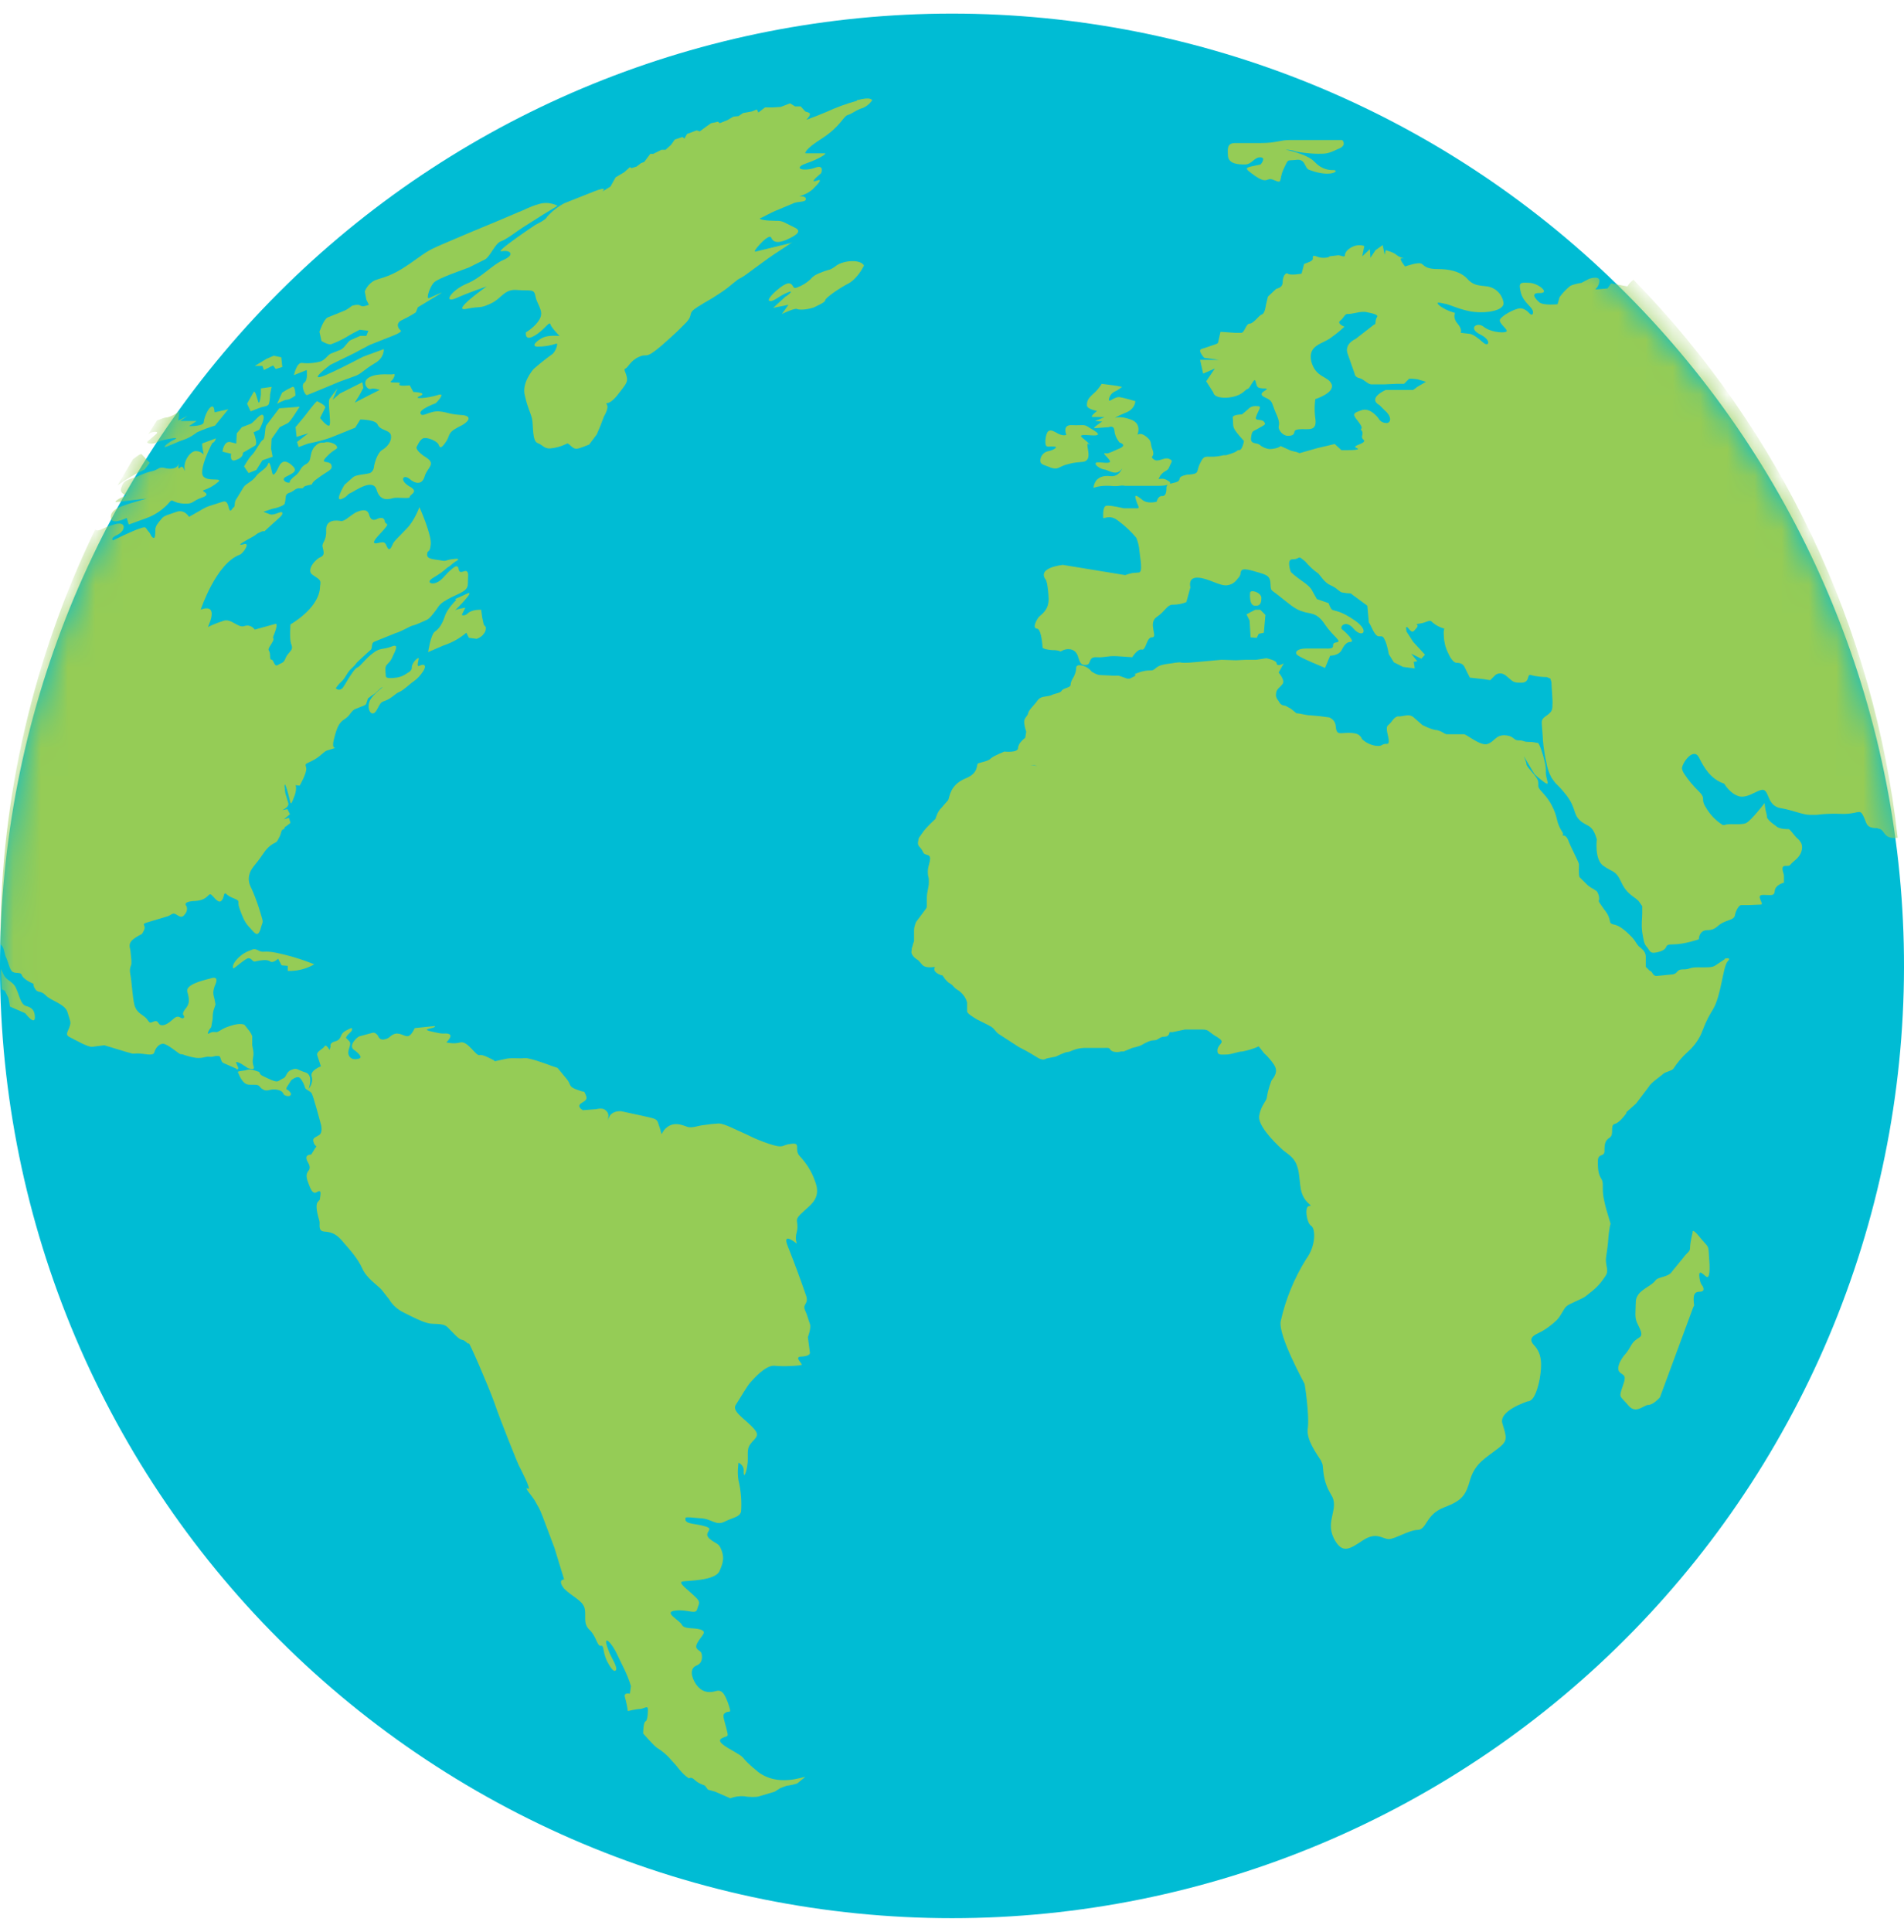 <?xml version="1.0" encoding="UTF-8"?> <svg xmlns="http://www.w3.org/2000/svg" width="70" height="71" viewBox="0 0 70 71" fill="none"><path fill-rule="evenodd" clip-rule="evenodd" d="M69.991 34.69C70.099 39.353 69.273 43.991 67.563 48.331C65.853 52.67 63.293 56.624 60.033 59.961C56.774 63.297 52.88 65.948 48.581 67.758C44.282 69.568 39.664 70.5 35 70.5C30.336 70.5 25.718 69.568 21.419 67.758C17.12 65.948 13.226 63.297 9.967 59.961C6.707 56.624 4.147 52.67 2.437 48.331C0.727 43.991 -0.099 39.353 0.009 34.69C0.221 25.55 4 16.856 10.539 10.466C17.078 4.077 25.858 0.5 35 0.5C44.142 0.5 52.922 4.077 59.461 10.466C66 16.856 69.779 25.55 69.991 34.69Z" fill="#00BCD4"></path><mask id="mask0_80_3174" style="mask-type:alpha" maskUnits="userSpaceOnUse" x="0" y="0" width="70" height="71"><path fill-rule="evenodd" clip-rule="evenodd" d="M69.991 34.69C70.099 39.353 69.273 43.991 67.563 48.331C65.853 52.67 63.293 56.624 60.033 59.961C56.774 63.297 52.88 65.948 48.581 67.758C44.282 69.568 39.664 70.5 35 70.5C30.336 70.5 25.718 69.568 21.419 67.758C17.12 65.948 13.226 63.297 9.967 59.961C6.707 56.624 4.147 52.67 2.437 48.331C0.727 43.991 -0.099 39.353 0.009 34.69C0.221 25.55 4 16.856 10.539 10.466C17.078 4.077 25.858 0.5 35 0.5C44.142 0.5 52.922 4.077 59.461 10.466C66 16.856 69.779 25.55 69.991 34.69Z" fill="#00BCD4"></path></mask><g mask="url(#mask0_80_3174)"><path fill-rule="evenodd" clip-rule="evenodd" d="M37.879 28.129H38.029L38.142 28.148L37.879 28.129ZM63.412 35.253L63.075 35.478C62.944 35.572 62.756 35.553 62.419 35.553C62.081 35.553 62.156 35.628 61.875 35.628C61.612 35.628 61.706 35.797 61.462 35.815L60.9 35.871C60.75 35.871 60.75 35.684 60.656 35.684L60.506 35.534V35.159C60.506 35.009 60.413 34.916 60.3 34.822C60.169 34.728 60.169 34.634 60 34.447C59.813 34.259 59.569 34.016 59.325 33.978C59.082 33.922 59.307 33.828 58.969 33.416C58.651 32.966 58.838 33.228 58.782 32.928C58.744 32.797 58.707 32.741 58.651 32.722C58.594 32.666 58.482 32.647 58.332 32.497L58.069 32.235C58.032 32.122 58.051 31.86 58.051 31.766C58.051 31.691 57.751 31.147 57.657 30.885C57.544 30.604 57.376 30.754 57.451 30.698C57.488 30.641 57.451 30.604 57.395 30.51C57.326 30.393 57.275 30.267 57.245 30.135C57.166 29.771 56.991 29.434 56.738 29.16C56.495 28.898 56.57 28.935 56.551 28.748C56.551 28.56 56.139 28.223 56.12 28.092C56.12 27.979 55.989 27.754 56.045 27.829L56.345 28.335C56.42 28.448 56.363 28.429 56.72 28.71C57.057 28.973 56.813 28.635 56.832 28.354C56.832 28.279 56.832 28.167 56.795 28.017C56.72 27.679 56.588 27.304 56.532 27.304C56.457 27.304 56.401 27.267 56.195 27.267C55.989 27.267 56.045 27.211 55.82 27.211C55.632 27.211 55.67 27.042 55.314 27.023C54.976 27.023 54.957 27.248 54.695 27.342C54.451 27.436 53.964 27.023 53.833 26.986H53.195C53.12 26.986 53.045 26.911 52.952 26.873L52.839 26.836C52.652 26.836 52.295 26.648 52.295 26.648L51.995 26.386C51.808 26.198 51.583 26.348 51.414 26.329C51.246 26.329 51.171 26.555 51.039 26.648C50.908 26.742 51.058 27.061 51.058 27.229C51.058 27.417 50.964 27.286 50.814 27.379C50.683 27.473 50.346 27.379 50.177 27.248C49.99 27.117 50.121 27.154 49.971 27.023C49.821 26.892 49.408 26.948 49.315 26.948C49.202 26.948 49.127 26.948 49.108 26.686C49.102 26.615 49.076 26.547 49.033 26.491C48.99 26.435 48.931 26.392 48.865 26.367C48.641 26.333 48.416 26.308 48.19 26.292C48.002 26.292 47.815 26.217 47.665 26.217L47.459 26.048L47.252 25.936C47.065 25.936 47.009 25.767 47.009 25.767C47.009 25.767 46.878 25.636 46.915 25.486C46.915 25.336 47.065 25.261 47.159 25.13C47.234 24.998 47.065 24.792 47.009 24.717L47.196 24.38C47.196 24.38 46.953 24.53 46.934 24.38C46.934 24.267 46.559 24.192 46.559 24.192L46.184 24.249H45.809L45.434 24.267L44.909 24.249L44.084 24.324C43.503 24.38 43.466 24.361 43.372 24.342C43.271 24.347 43.171 24.36 43.072 24.38C43.072 24.38 42.697 24.417 42.585 24.492C42.453 24.567 42.435 24.642 42.303 24.642C42.191 24.642 42.06 24.642 41.816 24.736C41.572 24.83 41.816 24.736 41.722 24.849L41.535 24.942H41.441L41.179 24.849C41.085 24.811 40.991 24.849 40.86 24.83L40.447 24.811C40.316 24.811 40.129 24.68 40.129 24.68C40.129 24.68 39.998 24.492 39.754 24.455C39.548 24.417 39.566 24.549 39.566 24.549C39.566 24.549 39.566 24.68 39.51 24.792C39.491 24.886 39.36 25.017 39.36 25.167C39.36 25.28 39.117 25.28 39.041 25.373C38.985 25.486 38.817 25.467 38.629 25.561C38.442 25.617 38.254 25.58 38.142 25.748C38.011 25.936 37.842 26.067 37.804 26.198C37.785 26.329 37.636 26.386 37.654 26.555C37.664 26.67 37.69 26.783 37.729 26.892L37.692 27.117C37.692 27.117 37.429 27.304 37.429 27.492C37.429 27.679 36.923 27.623 36.923 27.623C36.923 27.623 36.548 27.773 36.436 27.867C36.342 27.979 36.061 28.017 35.967 28.054C35.873 28.073 36.023 28.41 35.48 28.617C34.917 28.86 34.917 29.291 34.861 29.404L34.617 29.685C34.467 29.816 34.392 30.098 34.392 30.098C34.392 30.098 34.036 30.416 33.905 30.622C33.755 30.847 33.792 30.735 33.755 30.922C33.718 31.11 33.83 31.11 33.905 31.26C33.98 31.391 33.942 31.372 34.111 31.429C34.299 31.485 34.111 31.785 34.111 32.029C34.111 32.272 34.149 32.16 34.149 32.403C34.149 32.666 34.074 32.741 34.074 33.041V33.247C34.074 33.359 34.074 33.359 34.017 33.434L33.68 33.884C33.68 33.884 33.605 34.053 33.605 34.184V34.522C33.605 34.691 33.605 34.522 33.549 34.766C33.474 35.009 33.549 34.766 33.511 34.953C33.474 35.14 33.755 35.29 33.755 35.29L33.774 35.309L33.905 35.459C34.036 35.609 34.374 35.534 34.374 35.534C34.28 35.703 34.486 35.797 34.58 35.834L34.655 35.853C34.655 35.853 34.786 36.078 34.936 36.153C35.067 36.228 35.03 36.284 35.255 36.415C35.367 36.498 35.457 36.608 35.517 36.734L35.555 36.846V37.165C35.555 37.259 35.798 37.39 35.911 37.465L36.323 37.671L36.455 37.746C36.567 37.821 36.604 37.915 36.698 37.99L37.448 38.477C37.448 38.477 37.823 38.665 38.085 38.834C38.348 39.021 38.46 38.908 38.46 38.908L38.535 38.89L38.817 38.834C38.817 38.834 39.154 38.665 39.248 38.665C39.36 38.665 39.491 38.534 39.848 38.515H40.597C40.897 38.496 40.729 38.571 40.916 38.646C41.014 38.675 41.118 38.675 41.216 38.646H41.31L41.629 38.515C41.629 38.515 41.891 38.459 41.985 38.402C42.078 38.346 42.266 38.234 42.435 38.234C42.585 38.234 42.622 38.102 42.81 38.102C42.997 38.102 42.997 37.934 42.997 37.934H43.109L43.559 37.84H44.216C44.459 37.84 44.422 37.934 44.759 38.121C45.078 38.327 44.816 38.327 44.759 38.571C44.74 38.796 44.872 38.758 45.078 38.758C45.284 38.758 45.509 38.646 45.678 38.646C45.884 38.606 46.085 38.543 46.278 38.459L46.484 38.721C46.484 38.721 46.634 38.834 46.84 39.133C46.971 39.34 46.896 39.471 46.84 39.583L46.746 39.715C46.693 39.849 46.649 39.987 46.615 40.127L46.578 40.315C46.578 40.465 46.371 40.596 46.297 40.989C46.221 41.308 46.728 41.87 47.159 42.264L47.403 42.452C47.515 42.545 47.59 42.639 47.646 42.752C47.707 42.888 47.745 43.034 47.759 43.183C47.796 43.426 47.796 43.67 47.871 43.876C48.021 44.27 48.302 44.307 48.134 44.326C47.946 44.326 48.04 44.964 48.209 45.057C48.359 45.151 48.396 45.77 48.021 46.276C47.581 46.979 47.264 47.753 47.084 48.563C46.99 49.107 47.965 50.85 47.965 50.869C47.965 50.869 48.152 52.012 48.077 52.537C48.04 52.95 48.415 53.437 48.565 53.681L48.621 53.812C48.658 53.981 48.621 54.431 48.94 54.937C49.258 55.443 48.715 55.874 49.033 56.53C49.352 57.168 49.652 56.905 50.121 56.605C50.608 56.287 50.833 56.568 51.058 56.568C51.283 56.568 51.808 56.23 52.127 56.23C52.464 56.212 52.408 55.668 53.083 55.406C53.776 55.143 53.889 54.956 54.058 54.356C54.245 53.775 54.62 53.587 55.032 53.268C55.389 53.006 55.407 52.894 55.295 52.519L55.239 52.331C55.07 51.844 56.176 51.506 56.157 51.506C56.345 51.506 56.495 51.244 56.607 50.681C56.701 50.119 56.682 49.744 56.401 49.444C56.101 49.125 56.532 49.032 56.738 48.901C56.921 48.789 57.091 48.657 57.245 48.507C57.413 48.319 57.469 48.132 57.582 48.019C57.694 47.907 58.144 47.757 58.294 47.644C58.426 47.532 58.688 47.363 58.894 47.082C59.082 46.82 59.119 46.801 59.063 46.52C59.007 46.22 59.063 46.22 59.119 45.657C59.157 45.095 59.213 44.982 59.213 44.982L59.119 44.664C59.048 44.443 58.992 44.217 58.95 43.989C58.894 43.651 58.969 43.483 58.876 43.333C58.782 43.183 58.744 43.051 58.744 42.695C58.744 42.358 58.969 42.545 58.988 42.32V42.283C58.988 42.02 59.026 41.908 59.175 41.814C59.363 41.702 59.175 41.364 59.363 41.308C59.532 41.271 59.738 40.989 59.794 40.914V40.877L60.15 40.558L60.619 39.94C60.694 39.79 61.069 39.546 61.144 39.471C61.219 39.396 61.462 39.358 61.519 39.283C61.666 39.055 61.842 38.847 62.044 38.665C62.247 38.487 62.413 38.27 62.531 38.027C62.625 37.821 62.681 37.578 62.981 37.09C63.281 36.584 63.337 35.572 63.506 35.347C63.693 35.159 63.412 35.234 63.412 35.234V35.253Z" fill="#95CC56"></path><path fill-rule="evenodd" clip-rule="evenodd" d="M10.285 15.7L10.585 15.55C10.697 15.475 10.96 15.025 11.016 14.95L10.266 15.006L9.798 15.625C9.723 15.737 9.76 16.131 9.666 16.168C9.573 16.206 9.385 16.618 9.254 16.731C9.141 16.843 8.973 17.143 8.973 17.143L9.141 17.387L9.423 17.274L9.648 16.918L10.023 16.787C10.003 16.687 9.985 16.587 9.966 16.487L9.985 16.131L10.285 15.7ZM15.553 16.112C15.684 16.056 16.021 16.187 16.115 16.318C16.171 16.468 16.209 16.506 16.378 16.262C16.565 16.018 16.415 15.925 16.846 15.7C17.259 15.512 17.409 15.269 16.921 15.25C16.434 15.212 16.509 15.156 16.134 15.119C15.778 15.1 15.515 15.362 15.459 15.194C15.403 15.044 16.021 14.819 16.021 14.819C16.021 14.819 16.434 14.406 16.096 14.519C15.759 14.631 15.122 14.687 15.44 14.556C15.74 14.425 15.197 14.406 15.197 14.406L15.065 14.162C15.065 14.162 14.597 14.219 14.69 14.106C14.784 14.012 14.278 14.106 14.372 14.012C14.484 13.938 14.559 13.713 14.465 13.75C14.39 13.788 13.903 13.694 13.584 13.863C13.266 14.031 13.509 14.35 13.641 14.294C13.753 14.256 13.959 14.331 13.959 14.331L13.622 14.5L13.041 14.8L13.209 14.537L13.359 14.256L13.322 14.05L12.872 14.275L12.497 14.462L12.235 14.687L12.403 14.275L12.122 14.65C12.028 14.744 12.197 15.587 12.103 15.643C12.01 15.681 11.766 15.362 11.766 15.362L11.953 14.987C11.991 14.894 11.653 14.744 11.653 14.744C11.466 14.931 11.316 15.156 11.147 15.362L10.866 15.7L10.904 16.056L11.335 15.925L10.922 16.243L10.979 16.431L11.335 16.3C11.335 16.3 11.878 16.206 12.272 16.037L13.059 15.719L13.247 15.418C13.247 15.418 13.809 15.418 13.884 15.606C13.978 15.831 14.334 15.793 14.372 16C14.409 16.187 14.278 16.393 14.072 16.525C13.847 16.637 13.753 17.125 13.753 17.125C13.753 17.125 13.753 17.312 13.603 17.387C13.416 17.443 13.097 17.443 12.984 17.537L12.666 17.818C12.666 17.818 12.291 18.437 12.553 18.343C12.816 18.23 12.741 18.174 12.891 18.118C13.059 18.043 13.716 17.556 13.847 18.006C13.978 18.456 14.316 18.343 14.465 18.305C14.615 18.268 15.084 18.343 15.065 18.268C15.047 18.174 15.44 18.081 15.047 17.874C14.672 17.649 14.822 17.424 15.047 17.593C15.253 17.781 15.515 17.837 15.609 17.518C15.703 17.181 16.04 17.068 15.684 16.825C15.309 16.6 15.309 16.45 15.309 16.45C15.309 16.45 15.421 16.168 15.553 16.112ZM17.146 21.83L16.734 22.017L16.771 22.055C16.771 22.055 16.453 22.355 16.359 22.636C16.265 22.917 16.153 23.105 15.984 23.217C15.834 23.33 15.74 23.967 15.74 23.967L16.303 23.723C16.612 23.624 16.898 23.465 17.146 23.255L17.24 23.442L17.521 23.48C17.521 23.48 17.709 23.423 17.784 23.292C17.877 23.198 17.859 23.048 17.859 23.048L17.784 22.955L17.727 22.692L17.69 22.411C17.69 22.411 17.39 22.392 17.221 22.523C17.071 22.674 16.977 22.599 16.977 22.599L17.109 22.336C17.109 22.336 16.828 22.373 16.734 22.43C16.865 22.299 17.521 21.642 17.146 21.83ZM9.704 13.6L10.041 13.431L10.135 13.563L10.379 13.488L10.341 13.131L10.06 13.075L9.798 13.188L9.366 13.45H9.648L9.704 13.6ZM9.554 14.987C9.685 14.931 9.872 14.95 9.891 14.819C9.929 14.687 9.929 14.5 9.929 14.5L9.985 14.219L9.591 14.275V14.5C9.591 14.5 9.554 14.875 9.498 14.781C9.46 14.669 9.385 14.331 9.329 14.406C9.244 14.548 9.163 14.692 9.085 14.837L9.216 15.119L9.554 14.987Z" fill="#95CC56"></path><path fill-rule="evenodd" clip-rule="evenodd" d="M8.18 16.602L8.498 16.677C8.498 16.677 8.423 17.015 8.686 16.902C8.967 16.808 8.93 16.64 8.93 16.64L9.379 16.377C9.492 16.302 9.323 15.89 9.323 15.89L9.529 15.796C9.529 15.796 9.754 15.402 9.679 15.271C9.604 15.14 9.342 15.515 9.229 15.571C9.117 15.615 9.005 15.659 8.892 15.702L8.705 15.927L8.686 16.302L8.461 16.246C8.217 16.209 8.18 16.602 8.18 16.602ZM31.5 3.705C31.115 3.812 30.739 3.95 30.376 4.117C30.141 4.216 29.903 4.31 29.663 4.398C29.607 4.398 29.945 4.173 29.663 4.117L29.607 4.098L29.438 3.911H29.232L29.045 3.798L28.707 3.929L28.426 3.948H28.126L27.882 4.136L27.826 4.023L27.639 4.098L27.32 4.154L27.151 4.267L26.964 4.286L26.739 4.417L26.458 4.529L26.401 4.473L26.139 4.529L25.877 4.717L25.727 4.829L25.614 4.792L25.258 4.923L25.164 5.092L25.089 5.036L24.808 5.129L24.677 5.317L24.471 5.504H24.321L24.021 5.654H23.908L23.683 5.954L23.571 5.992L23.402 6.123L23.215 6.179L23.158 6.142L22.952 6.329C22.845 6.391 22.739 6.453 22.633 6.517L22.446 6.854L22.146 7.041C22.146 7.041 22.39 6.816 21.827 7.041L20.74 7.473C20.499 7.602 20.283 7.774 20.103 7.979C20.084 8.073 19.69 8.26 19.69 8.26C19.69 8.26 18.115 9.31 18.453 9.235C18.771 9.179 18.94 9.366 18.509 9.553C18.078 9.741 17.703 10.21 17.141 10.435C16.578 10.678 16.278 11.166 16.766 10.96C17.272 10.735 17.89 10.528 17.89 10.528C17.89 10.528 16.559 11.466 17.141 11.353C17.703 11.241 17.609 11.353 18.022 11.166C18.453 10.978 18.528 10.603 19.034 10.66C19.54 10.697 19.634 10.603 19.69 10.903C19.746 11.203 20.009 11.428 19.84 11.728C19.69 12.009 19.334 12.216 19.334 12.216C19.334 12.216 19.278 12.553 19.634 12.347C19.99 12.159 20.196 11.784 20.234 11.916C20.271 12.047 20.571 12.347 20.571 12.347C20.571 12.347 20.177 12.309 19.971 12.403C19.765 12.497 19.503 12.722 19.746 12.74C19.988 12.744 20.229 12.706 20.459 12.628C20.534 12.609 20.421 12.965 20.271 13.04C20.044 13.204 19.825 13.38 19.615 13.565C19.615 13.565 19.165 14.071 19.297 14.54C19.409 15.027 19.484 15.102 19.559 15.384C19.615 15.646 19.559 16.209 19.765 16.284C19.971 16.358 20.009 16.527 20.309 16.471C20.609 16.433 20.796 16.321 20.852 16.302C20.909 16.284 20.965 16.396 21.096 16.471C21.209 16.527 21.321 16.471 21.659 16.34L21.94 15.965C22.037 15.75 22.124 15.531 22.202 15.309C22.202 15.309 22.39 15.009 22.315 14.877C22.24 14.728 22.315 14.971 22.671 14.559C23.008 14.128 23.083 14.053 23.046 13.865C23.008 13.678 22.915 13.584 22.989 13.546C23.083 13.528 23.177 13.247 23.496 13.115C23.814 12.965 23.683 13.247 24.321 12.703C24.939 12.159 24.939 12.14 25.239 11.841C25.52 11.522 25.239 11.541 25.652 11.278C26.064 11.016 26.026 11.072 26.476 10.772C26.908 10.491 27.058 10.285 27.245 10.21C27.433 10.116 28.089 9.572 28.689 9.197C29.27 8.804 29.157 8.897 29.064 8.935L27.826 9.235C27.582 9.329 28.014 8.897 28.014 8.897C28.014 8.897 28.295 8.616 28.351 8.729C28.407 8.86 28.52 8.972 28.895 8.822C29.27 8.654 29.495 8.504 29.232 8.372L28.82 8.166C28.632 8.091 28.613 8.129 28.37 8.11C28.126 8.11 27.864 8.054 27.957 8.016C28.07 7.979 28.295 7.829 28.632 7.698L29.213 7.454C29.401 7.398 29.645 7.435 29.626 7.304C29.626 7.229 29.495 7.21 29.382 7.21C29.562 7.169 29.729 7.085 29.87 6.966C30.095 6.742 30.282 6.535 30.001 6.648C29.72 6.742 30.188 6.367 30.188 6.367C30.188 6.367 30.338 6.01 29.926 6.179C29.495 6.31 29.157 6.179 29.626 6.01C30.113 5.842 30.432 5.635 30.32 5.635H29.607C29.607 5.635 29.551 5.504 30.244 5.073C30.919 4.623 30.994 4.286 31.163 4.229C31.351 4.173 31.463 4.042 31.726 3.967C31.95 3.873 32.063 3.686 32.063 3.686C32.063 3.686 32.044 3.536 31.5 3.686V3.705ZM30.751 9.76C30.507 9.947 30.507 9.891 30.263 9.985C30.02 10.078 29.926 10.116 29.795 10.266C29.653 10.397 29.488 10.499 29.307 10.566C29.12 10.641 29.195 10.453 29.026 10.416C28.838 10.36 28.164 10.978 28.276 11.053C28.407 11.128 28.651 10.866 28.951 10.753C29.251 10.622 28.932 10.884 28.876 10.903L28.426 11.316L28.988 11.203C28.907 11.315 28.826 11.428 28.745 11.541C28.745 11.541 29.176 11.334 29.288 11.353C29.401 11.409 29.72 11.372 29.926 11.297C30.113 11.203 30.338 11.11 30.338 11.034C30.338 10.96 30.807 10.622 31.163 10.435C31.538 10.247 31.763 9.76 31.763 9.76C31.632 9.516 31.013 9.572 30.751 9.76ZM10.186 14.84C10.186 14.84 10.448 14.69 10.56 14.69C10.654 14.69 10.861 14.54 10.861 14.54C10.861 14.54 10.861 14.165 10.748 14.221C10.618 14.281 10.493 14.35 10.373 14.428L10.186 14.84ZM11.554 35.443C11.554 35.443 11.029 35.218 10.373 35.068C9.717 34.899 9.717 35.03 9.548 34.955C9.361 34.88 9.398 34.843 9.136 34.955C8.922 35.044 8.739 35.194 8.611 35.386C8.536 35.518 8.573 35.593 8.573 35.593C8.63 35.593 9.023 35.218 9.136 35.218C9.286 35.218 9.267 35.386 9.417 35.33C9.586 35.293 9.811 35.255 9.923 35.33C10.036 35.424 10.223 35.236 10.223 35.236L10.354 35.48L10.579 35.499V35.686C10.921 35.697 11.258 35.613 11.554 35.443ZM29.401 42.491C29.176 42.248 29.476 41.985 29.082 42.041C28.707 42.079 28.857 42.229 28.276 42.041C27.714 41.854 27.451 41.685 27.301 41.629C27.151 41.573 26.645 41.292 26.42 41.292C26.244 41.301 26.069 41.32 25.895 41.348C25.67 41.367 25.483 41.46 25.295 41.423C25.108 41.367 24.733 41.16 24.414 41.535L24.321 41.685C24.291 41.558 24.254 41.433 24.208 41.31C24.152 41.123 24.114 41.123 23.702 41.029L22.84 40.842C22.633 40.823 22.465 40.917 22.408 41.029L22.333 41.179C22.371 41.085 22.39 40.973 22.333 40.879C22.202 40.692 22.034 40.748 21.902 40.767L21.434 40.804C21.434 40.804 21.171 40.673 21.377 40.542C21.565 40.429 21.602 40.392 21.527 40.223C21.434 40.054 21.565 40.185 21.227 40.054C20.89 39.942 21.002 39.867 20.852 39.679L20.496 39.248L20.328 39.192L20.271 39.173C20.271 39.173 19.484 38.873 19.315 38.892H19.259C19.072 38.911 18.846 38.873 18.622 38.911L18.19 39.005L18.153 38.967C18.04 38.911 17.741 38.742 17.628 38.779C17.497 38.817 17.197 38.255 16.934 38.311C16.672 38.386 16.41 38.311 16.41 38.311C16.41 38.311 16.653 38.086 16.522 38.011C16.391 37.955 16.391 38.011 16.147 37.973C15.903 37.917 15.51 37.861 15.791 37.805C16.072 37.748 15.978 37.711 15.978 37.711L15.247 37.786C15.247 37.786 15.153 38.011 15.041 38.067C14.91 38.142 14.76 37.955 14.535 37.992C14.329 38.048 14.347 38.161 14.141 38.198C14.117 38.207 14.09 38.21 14.065 38.208C14.039 38.206 14.013 38.199 13.99 38.187C13.967 38.174 13.947 38.157 13.931 38.137C13.915 38.116 13.904 38.092 13.897 38.067C13.897 38.067 13.804 37.936 13.71 37.955L13.223 38.086C13.129 38.105 12.81 38.423 12.998 38.573C13.185 38.705 13.354 38.873 13.185 38.911C13.054 38.948 12.866 38.948 12.81 38.742C12.773 38.555 12.96 38.367 12.829 38.255L12.716 38.142L12.773 38.048L12.923 37.898C12.923 37.898 13.016 37.711 12.829 37.823C12.641 37.917 12.641 37.917 12.566 38.011C12.51 38.142 12.473 38.236 12.323 38.273C12.173 38.311 12.135 38.386 12.154 38.461L12.117 38.592C12.117 38.592 11.985 38.348 11.929 38.461C11.854 38.573 11.61 38.648 11.667 38.798L11.798 39.192C11.798 39.192 11.385 39.342 11.46 39.567C11.535 39.811 11.348 40.017 11.348 40.017C11.348 40.017 11.535 39.511 11.235 39.417C10.917 39.323 10.935 39.229 10.71 39.323C10.504 39.398 10.542 39.604 10.392 39.642L10.261 39.717C10.204 39.754 10.148 39.773 9.904 39.661C9.586 39.511 9.586 39.529 9.529 39.398L9.304 39.323C9.229 39.323 9.211 39.286 9.08 39.323C8.967 39.361 8.761 39.361 8.742 39.398C8.817 39.567 8.93 39.867 9.173 39.867C9.511 39.867 9.492 39.867 9.604 39.998C9.736 40.092 9.792 40.092 9.942 40.054C10.111 40.017 10.354 40.054 10.411 40.185C10.448 40.317 10.786 40.336 10.673 40.148C10.598 40.054 10.542 40.036 10.523 40.036L10.542 39.961L10.71 39.698C10.767 39.661 10.954 39.511 11.048 39.642C11.142 39.754 11.198 39.904 11.217 39.979C11.235 40.054 11.404 40.092 11.46 40.185C11.517 40.279 11.76 41.179 11.779 41.254C11.798 41.31 11.892 41.629 11.723 41.723C11.535 41.835 11.479 41.835 11.535 42.004C11.61 42.173 11.667 42.098 11.61 42.173L11.592 42.191L11.442 42.435C11.367 42.435 11.179 42.454 11.31 42.698C11.46 42.941 11.348 43.016 11.31 43.072C11.292 43.129 11.235 43.185 11.31 43.41C11.404 43.654 11.479 43.935 11.667 43.804C11.854 43.691 11.76 43.972 11.76 44.085L11.667 44.197C11.629 44.272 11.61 44.441 11.742 44.872C11.779 44.985 11.667 45.247 11.929 45.266C12.229 45.285 12.398 45.378 12.641 45.678C12.904 45.978 13.166 46.278 13.316 46.616C13.485 46.991 13.879 47.234 14.029 47.403L14.31 47.759C14.31 47.759 14.46 48.059 14.854 48.247C15.228 48.434 15.491 48.565 15.697 48.621C15.922 48.697 16.259 48.603 16.447 48.772C16.634 48.959 16.859 49.221 16.972 49.24L17.047 49.259C17.141 49.315 17.234 49.428 17.234 49.371C17.234 49.278 17.965 50.965 18.172 51.546C18.359 52.108 19.072 53.889 19.09 53.889C19.09 53.889 19.578 54.827 19.409 54.714C19.221 54.62 19.596 55.014 19.69 55.202C19.784 55.389 19.803 55.352 19.953 55.745L20.384 56.889L20.74 58.051C20.74 58.051 20.477 58.051 20.74 58.389C21.04 58.688 21.415 58.82 21.49 59.101C21.565 59.363 21.415 59.663 21.677 59.907C21.921 60.132 21.959 60.526 22.09 60.488C22.221 60.469 22.146 60.694 22.315 61.05C22.483 61.369 22.596 61.482 22.652 61.369C22.69 61.257 22.521 60.994 22.408 60.751C22.315 60.507 22.221 60.263 22.333 60.301C22.446 60.357 22.633 60.676 22.671 60.769L22.971 61.388C23.06 61.576 23.136 61.77 23.196 61.969L23.158 62.25C23.158 62.25 22.933 62.194 22.971 62.363C23.021 62.535 23.058 62.71 23.083 62.888C23.083 62.888 23.402 62.813 23.515 62.813C23.646 62.813 23.777 62.7 23.814 62.775C23.833 62.85 23.814 63.225 23.739 63.263C23.646 63.281 23.646 63.713 23.646 63.713C23.646 63.713 24.021 64.144 24.152 64.237C24.358 64.362 24.542 64.521 24.695 64.706L24.864 64.894C25.145 65.269 25.333 65.362 25.333 65.362C25.333 65.362 25.408 65.287 25.539 65.418C25.67 65.55 25.914 65.625 25.914 65.625L26.026 65.775L26.289 65.85L26.851 66.093C27.013 66.032 27.185 66.006 27.358 66.018C27.545 66.056 27.826 66.056 27.92 66.018L28.482 65.85L28.689 65.719C28.764 65.7 28.895 65.625 28.988 65.625C29.096 65.608 29.203 65.583 29.307 65.55L29.607 65.306C29.495 65.306 28.595 65.681 27.864 65.119C27.133 64.519 27.489 64.669 27.039 64.406C26.608 64.162 26.326 63.994 26.551 63.881C26.776 63.769 26.795 63.881 26.701 63.506C26.608 63.131 26.533 63.019 26.683 62.944C26.814 62.85 26.926 63.056 26.758 62.569C26.57 62.063 26.439 62.119 26.233 62.175C26.026 62.213 25.802 62.194 25.595 61.913C25.408 61.632 25.352 61.332 25.595 61.219C25.858 61.126 25.82 60.844 25.783 60.751C25.745 60.638 25.483 60.638 25.652 60.357C25.82 60.076 26.008 59.982 25.745 59.888C25.483 59.813 25.164 59.888 25.07 59.719C24.995 59.551 24.358 59.251 24.827 59.195C25.295 59.138 25.577 59.363 25.633 59.138C25.689 58.932 25.783 58.895 25.558 58.688C25.333 58.464 24.902 58.164 25.089 58.126C25.277 58.089 26.308 58.107 26.458 57.732C26.626 57.358 26.608 57.189 26.514 56.945C26.42 56.701 26.326 56.758 26.083 56.551C25.82 56.308 26.308 56.214 25.933 56.101C25.558 55.989 25.277 56.026 25.202 55.877V55.783C25.277 55.745 25.464 55.783 25.745 55.801C26.177 55.82 26.308 56.083 26.626 55.933C26.964 55.764 27.189 55.764 27.245 55.558C27.273 55.18 27.241 54.782 27.151 54.414C27.095 54.114 27.151 53.758 27.151 53.758C27.151 53.758 27.376 53.852 27.339 54.096C27.339 54.358 27.451 54.133 27.489 53.739C27.508 53.364 27.433 53.233 27.657 52.989C27.882 52.764 27.901 52.69 27.62 52.408C27.32 52.108 26.889 51.846 27.058 51.621C27.207 51.396 27.451 50.965 27.582 50.815C27.714 50.665 28.145 50.178 28.464 50.196C28.782 50.234 29.476 50.196 29.476 50.159C29.476 50.084 29.176 49.859 29.476 49.859C29.813 49.84 29.776 49.709 29.776 49.709L29.701 49.146C29.701 49.146 29.832 48.809 29.776 48.659C29.72 48.509 29.682 48.34 29.588 48.134C29.513 47.909 29.72 47.947 29.645 47.647C29.428 47.017 29.197 46.392 28.951 45.772C28.782 45.341 29.138 45.585 29.251 45.678C29.363 45.753 29.195 45.622 29.288 45.303C29.363 45.003 29.27 44.928 29.307 44.797C29.363 44.666 29.495 44.572 29.738 44.347C29.963 44.141 30.151 43.879 29.963 43.41C29.843 43.062 29.652 42.761 29.401 42.491Z" fill="#95CC56"></path><path fill-rule="evenodd" clip-rule="evenodd" d="M62.49 45.469C62.19 45.094 62.228 45.301 62.228 45.301C62.228 45.301 62.134 45.676 62.134 45.863C62.134 46.013 62.041 46.013 61.891 46.219L61.478 46.725C61.347 46.95 60.972 46.913 60.859 47.063C60.747 47.232 60.391 47.363 60.241 47.569C60.11 47.757 60.147 47.813 60.128 48.188C60.11 48.563 60.184 48.581 60.316 48.9C60.428 49.237 60.166 49.087 59.96 49.462C59.753 49.837 59.716 49.744 59.547 50.081C59.397 50.437 59.603 50.456 59.697 50.55C59.791 50.662 59.678 50.868 59.603 51.112C59.528 51.375 59.585 51.318 59.866 51.656C60.147 51.993 60.428 51.637 60.597 51.637C60.784 51.637 61.028 51.356 61.028 51.356L62.247 48.056L62.284 47.981C62.247 47.663 62.247 47.475 62.49 47.475C62.734 47.475 62.584 47.25 62.584 47.25C62.584 47.25 62.49 47.175 62.472 46.875C62.472 46.594 62.715 46.988 62.79 46.932C62.865 46.875 62.865 46.557 62.828 46.144C62.809 45.732 62.809 45.863 62.49 45.469Z" fill="#95CC56"></path><path fill-rule="evenodd" clip-rule="evenodd" d="M5.805 16.242C5.993 16.148 6.668 16.036 6.424 16.148C6.18 16.261 5.993 16.429 6.068 16.429C6.143 16.429 6.499 16.242 6.743 16.167C7.005 16.073 7.117 15.979 7.249 15.886C7.462 15.79 7.681 15.709 7.905 15.642L8.392 15.042L7.886 15.155C7.886 15.155 7.886 14.892 7.774 14.948C7.661 14.986 7.511 15.323 7.492 15.511C7.492 15.68 6.949 15.661 6.949 15.661L7.23 15.473H6.63L6.893 15.286L6.555 15.454L6.593 15.117C6.593 15.117 6.349 15.305 6.143 15.342C6.011 15.342 5.899 15.417 5.768 15.454L5.449 15.961L5.505 15.923C5.636 15.848 5.88 15.848 5.73 15.961L5.43 16.223C5.337 16.298 5.618 16.354 5.805 16.242ZM5.505 17.011L5.205 16.692C5.149 16.673 5.018 16.785 4.887 16.879L4.324 17.835C4.638 17.613 4.97 17.418 5.318 17.254L5.505 17.011Z" fill="#95CC56"></path><path fill-rule="evenodd" clip-rule="evenodd" d="M8.766 39.262L8.673 39.037C8.748 39.037 8.748 39.037 8.86 39.093L9.123 39.262C9.254 39.299 9.366 39.318 9.329 39.205C9.291 39.093 9.273 39.018 9.31 38.83C9.348 38.643 9.254 38.437 9.273 38.343V38.081C9.238 37.991 9.187 37.908 9.123 37.837L8.991 37.668C8.991 37.668 8.86 37.574 8.466 37.706C8.092 37.818 8.035 37.968 7.904 37.931H7.829C7.735 37.931 7.623 38.043 7.642 37.968L7.66 37.912C7.773 37.687 7.754 37.856 7.792 37.593C7.848 37.331 7.792 37.406 7.848 37.143L7.923 36.918L7.885 36.712C7.81 36.468 7.848 36.412 7.885 36.262C7.942 36.131 8.073 35.85 7.735 35.962C7.36 36.056 6.798 36.206 6.892 36.468C6.967 36.731 6.967 36.881 6.854 37.031C6.742 37.162 6.704 37.256 6.742 37.312C6.798 37.349 6.779 37.499 6.611 37.387C6.423 37.293 6.329 37.574 6.048 37.668C5.767 37.743 5.879 37.481 5.673 37.537C5.486 37.612 5.523 37.612 5.392 37.443C5.242 37.274 5.036 37.256 4.942 36.937C4.867 36.618 4.848 36.112 4.792 35.812C4.736 35.531 4.848 35.493 4.83 35.381V35.287L4.792 34.912C4.755 34.762 4.717 34.631 4.98 34.462C5.261 34.275 5.186 34.406 5.298 34.181C5.392 33.938 5.092 33.994 5.542 33.863L6.104 33.694C6.292 33.656 6.329 33.525 6.461 33.6C6.592 33.675 6.686 33.769 6.798 33.6C6.929 33.45 6.854 33.3 6.854 33.3C6.854 33.3 6.667 33.131 7.192 33.113C7.717 33.075 7.642 32.738 7.81 32.925C7.979 33.113 8.073 33.206 8.167 33.075C8.26 32.944 8.204 32.738 8.354 32.888C8.541 33.038 8.766 33.038 8.766 33.15C8.766 33.281 8.766 33.281 8.841 33.488C8.916 33.675 8.973 33.863 9.141 34.05C9.329 34.237 9.46 34.5 9.573 34.163C9.666 33.806 9.704 33.975 9.573 33.544C9.441 33.094 9.291 32.757 9.273 32.719C9.273 32.663 8.954 32.307 9.329 31.838C9.704 31.388 9.704 31.276 9.929 31.088C10.154 30.919 10.154 31.013 10.247 30.807C10.36 30.619 10.322 30.526 10.397 30.488C10.491 30.469 10.435 30.394 10.51 30.376L10.679 30.244L10.622 30.057L10.435 30.113L10.66 29.926L10.566 29.738L10.379 29.776C10.454 29.738 10.622 29.645 10.604 29.532C10.566 29.407 10.529 29.282 10.491 29.157C10.491 29.157 10.397 28.538 10.547 29.007C10.697 29.495 10.66 29.701 10.791 29.345C10.941 29.007 10.866 28.857 10.866 28.857L11.016 28.876C11.016 28.876 11.278 28.426 11.26 28.239C11.222 28.051 11.185 28.107 11.485 27.957C11.785 27.807 11.897 27.62 12.028 27.582L12.328 27.489C12.272 27.489 12.197 27.451 12.291 27.114C12.403 26.683 12.478 26.551 12.684 26.42C12.891 26.289 12.909 26.101 13.097 26.045L13.284 25.97C13.397 25.933 13.472 25.895 13.472 25.839L13.528 25.67L13.678 25.558C13.847 25.464 13.941 25.314 14.053 25.258C14.165 25.202 13.697 25.502 13.584 25.783C13.472 26.083 13.678 26.401 13.847 26.101C14.015 25.802 13.978 25.82 14.184 25.745C14.39 25.67 14.54 25.483 14.69 25.427C14.84 25.37 15.121 25.089 15.197 25.052C15.338 24.951 15.459 24.823 15.553 24.677C15.703 24.452 15.59 24.377 15.421 24.471C15.271 24.546 15.44 24.152 15.384 24.189C15.309 24.189 15.121 24.414 15.14 24.546C15.14 24.658 14.99 24.733 14.953 24.752C14.848 24.829 14.726 24.881 14.597 24.902C14.447 24.92 14.184 24.958 14.184 24.845C14.184 24.733 14.128 24.527 14.222 24.433C14.315 24.32 14.334 24.339 14.409 24.189C14.465 24.039 14.728 23.627 14.409 23.758C14.072 23.889 13.978 23.796 13.716 24.002C13.434 24.208 13.266 24.471 13.153 24.527C13.059 24.546 12.909 24.789 12.778 24.995C12.721 25.099 12.659 25.199 12.591 25.295L12.534 25.333C12.422 25.389 12.347 25.295 12.347 25.295C12.347 25.295 12.422 25.164 12.572 25.033C12.722 24.883 12.759 24.714 12.928 24.564C13.097 24.414 13.078 24.377 13.191 24.283L13.434 24.058L13.64 23.871C13.697 23.796 13.64 23.646 13.753 23.589L14.54 23.271C14.747 23.215 15.084 23.008 15.178 22.989C15.29 22.971 15.553 22.84 15.646 22.802C15.74 22.765 15.796 22.727 15.984 22.483C16.171 22.24 16.115 22.202 16.584 21.958C17.071 21.733 17.202 21.677 17.202 21.433C17.202 21.19 17.24 21.059 17.165 21.002C17.09 20.927 16.902 21.134 16.865 20.927C16.828 20.702 16.677 20.852 16.49 21.021C16.34 21.171 16.209 21.358 16.04 21.415C15.89 21.49 15.646 21.415 15.909 21.246C16.19 21.077 16.265 21.021 16.434 20.871C16.621 20.759 16.565 20.759 16.734 20.646C16.902 20.552 16.902 20.515 16.621 20.552C16.34 20.59 16.434 20.646 16.171 20.59C15.928 20.552 15.684 20.552 15.703 20.365C15.721 20.177 15.796 20.365 15.834 20.027C15.89 19.69 15.421 18.64 15.421 18.64C15.421 18.64 15.234 19.146 14.953 19.428C14.672 19.728 14.465 19.896 14.428 20.027C14.372 20.159 14.297 20.271 14.222 20.084C14.147 19.896 14.091 19.934 14.015 19.934C13.941 19.934 13.491 20.121 13.959 19.634C14.409 19.146 14.184 19.334 14.147 19.165C14.128 18.997 13.978 19.015 13.828 19.09C13.678 19.146 13.603 19.053 13.566 18.903C13.509 18.715 13.322 18.715 13.059 18.846C12.816 18.997 12.647 19.184 12.516 19.146C12.403 19.128 11.972 19.071 11.991 19.484C12.01 19.896 11.822 19.934 11.86 20.102C11.897 20.271 11.953 20.402 11.785 20.477C11.616 20.534 11.222 20.965 11.503 21.134C11.785 21.321 11.803 21.321 11.766 21.546C11.766 21.771 11.672 22.333 10.679 22.952C10.679 22.952 10.641 23.458 10.697 23.646C10.772 23.833 10.735 23.871 10.604 24.021C10.454 24.189 10.51 24.302 10.341 24.377C10.191 24.433 10.154 24.546 10.06 24.339C9.985 24.152 9.929 24.339 9.929 24.096C9.929 23.833 9.779 23.964 9.966 23.683C10.154 23.383 9.966 23.552 10.079 23.308C10.191 23.027 10.191 22.896 10.116 22.933L9.366 23.14C9.366 23.14 9.235 22.933 8.991 23.008C8.748 23.102 8.504 22.708 8.204 22.821C7.904 22.915 7.642 23.046 7.642 23.046C7.642 23.046 7.829 22.671 7.773 22.483C7.717 22.258 7.379 22.408 7.379 22.408C7.379 22.408 7.942 20.702 8.823 20.384C8.954 20.328 9.235 19.896 8.935 20.009C8.616 20.084 9.123 19.821 9.291 19.728C9.46 19.634 9.385 19.634 9.61 19.54C9.854 19.446 9.516 19.709 9.91 19.353C10.322 18.978 10.397 18.94 10.379 18.846C10.36 18.753 10.079 18.959 9.929 18.903C9.846 18.874 9.765 18.843 9.685 18.809L10.022 18.697C10.146 18.677 10.266 18.64 10.379 18.584C10.454 18.528 10.454 18.584 10.491 18.397C10.51 18.209 10.491 18.153 10.679 18.097C10.847 18.022 10.866 17.928 11.053 17.947C11.241 17.947 11.053 17.89 11.335 17.834C11.616 17.778 11.316 17.834 11.691 17.572C12.066 17.291 12.253 17.272 12.178 17.084C12.103 16.897 11.728 17.084 12.01 16.784C12.291 16.484 12.441 16.522 12.384 16.409C12.328 16.278 12.028 16.222 11.953 16.259C11.86 16.297 11.766 16.203 11.578 16.409C11.391 16.597 11.447 16.859 11.353 16.972C11.278 17.084 11.166 17.047 11.035 17.272C10.922 17.478 10.829 17.478 10.716 17.609C10.585 17.74 10.716 17.74 10.604 17.74C10.491 17.74 10.322 17.609 10.529 17.515C10.735 17.403 10.96 17.328 10.772 17.14C10.585 16.953 10.397 16.878 10.266 17.122C10.154 17.366 10.06 17.497 10.022 17.422C9.985 17.347 9.929 16.878 9.854 17.047C9.797 17.234 9.535 17.328 9.404 17.515C9.273 17.703 9.029 17.778 8.954 17.909L8.691 18.34C8.598 18.453 8.654 18.622 8.598 18.64C8.541 18.659 8.466 18.903 8.41 18.659C8.354 18.434 8.298 18.397 8.148 18.453L7.679 18.603C7.574 18.641 7.473 18.692 7.379 18.753L6.948 18.997C6.948 18.997 6.798 18.715 6.498 18.809C6.198 18.922 6.029 18.94 5.936 19.071C5.823 19.203 5.711 19.334 5.711 19.465C5.711 19.615 5.711 19.803 5.636 19.765C5.542 19.728 5.561 19.634 5.448 19.521C5.336 19.39 5.392 19.334 5.13 19.428C4.886 19.503 4.155 19.859 4.155 19.859C4.155 19.859 4.024 19.784 4.323 19.653C4.623 19.503 4.661 19.128 4.192 19.278C3.724 19.409 3.649 19.559 3.499 19.465C1.23 24.147 0.039 29.278 0.012 34.481V34.706C0.143 34.8 0.143 34.95 0.199 35.137C0.312 35.362 0.349 35.644 0.462 35.718C0.593 35.794 0.762 35.718 0.799 35.831C0.837 35.962 1.08 36.093 1.174 36.131C1.305 36.187 1.174 36.168 1.286 36.337C1.399 36.525 1.474 36.375 1.68 36.581C1.868 36.787 2.411 36.9 2.486 37.218C2.58 37.537 2.618 37.556 2.561 37.724C2.505 37.912 2.374 38.024 2.561 38.118C2.749 38.212 3.236 38.493 3.386 38.474L3.836 38.418L4.642 38.662C4.886 38.718 4.792 38.737 5.055 38.718C5.298 38.718 5.636 38.83 5.673 38.68C5.711 38.531 5.842 38.362 5.992 38.362C6.142 38.362 6.517 38.68 6.611 38.737L6.723 38.755C6.857 38.805 6.995 38.842 7.135 38.868C7.247 38.891 7.362 38.891 7.473 38.868C7.754 38.793 7.66 38.887 7.923 38.812H8.054L8.092 38.849C8.129 38.924 8.129 39.037 8.223 39.074L8.691 39.28L8.71 39.318L8.766 39.262Z" fill="#95CC56"></path><path fill-rule="evenodd" clip-rule="evenodd" d="M69.767 30.791C68.907 23.064 65.489 15.845 60.056 10.283C59.965 10.347 59.888 10.43 59.831 10.526L59.231 10.414L59.1 10.601L58.65 10.639C58.65 10.639 58.8 10.508 58.8 10.32C58.8 10.133 58.5 10.226 58.425 10.245L58.144 10.395C58.144 10.395 57.881 10.433 57.731 10.508C57.583 10.627 57.45 10.766 57.338 10.92L57.263 11.182C57.263 11.182 56.738 11.239 56.588 11.107C56.438 10.976 56.25 10.751 56.625 10.77C57 10.77 56.532 10.395 56.213 10.395C55.894 10.376 55.819 10.376 55.913 10.751C56.007 11.126 56.344 11.276 56.363 11.464C56.363 11.651 56.232 11.52 56.232 11.52C56.232 11.52 56.082 11.332 55.894 11.332C55.707 11.332 55.219 11.595 55.144 11.745C55.088 11.895 55.501 12.139 55.369 12.195C55.238 12.251 54.769 12.195 54.544 12.007C54.301 11.82 53.963 12.063 54.413 12.289C54.863 12.513 54.732 12.776 54.526 12.588C54.319 12.401 54.151 12.289 54.038 12.27L53.701 12.232C53.701 12.232 53.776 12.12 53.588 11.895C53.401 11.689 53.495 11.501 53.495 11.501C53.495 11.501 53.176 11.426 52.932 11.239C52.707 11.051 53.007 11.145 53.12 11.164C53.232 11.164 53.757 11.426 54.207 11.464C54.676 11.52 55.313 11.407 55.276 11.126C55.253 10.975 55.183 10.835 55.075 10.727C54.967 10.619 54.827 10.549 54.676 10.526C54.338 10.489 54.151 10.489 53.926 10.226C53.663 9.964 53.251 9.889 52.876 9.889C52.501 9.889 52.407 9.814 52.276 9.701C52.164 9.608 51.657 9.795 51.657 9.795C51.657 9.795 51.414 9.495 51.526 9.495H51.62C51.62 9.495 51.489 9.476 51.358 9.383C51.245 9.27 50.945 9.195 50.945 9.195L50.908 9.364L50.833 9.008C50.746 9.071 50.658 9.134 50.57 9.195L50.383 9.476L50.364 9.158L50.083 9.42L50.158 9.045C50.158 9.045 50.008 8.97 49.783 9.045C49.539 9.139 49.445 9.289 49.445 9.383C49.445 9.476 49.295 9.383 49.202 9.383L48.883 9.42C48.883 9.42 48.864 9.476 48.639 9.476C48.414 9.476 48.264 9.308 48.264 9.476C48.302 9.608 48.021 9.664 47.946 9.701L47.852 10.058C47.852 10.058 47.44 10.133 47.346 10.058C47.271 10.001 47.158 10.151 47.158 10.358C47.158 10.564 47.008 10.582 46.915 10.62L46.615 10.901L46.54 11.22C46.54 11.22 46.502 11.539 46.39 11.557C46.277 11.595 46.09 11.895 45.94 11.895C45.809 11.895 45.752 12.232 45.64 12.232H45.396L44.871 12.195L44.778 12.607C44.703 12.663 44.646 12.663 44.44 12.738C44.253 12.813 44.121 12.813 44.121 12.888C44.121 12.982 44.271 13.151 44.271 13.151L44.815 13.226H44.121L44.234 13.732L44.665 13.544C44.559 13.701 44.453 13.857 44.346 14.013L44.609 14.426C44.609 14.426 44.609 14.651 45.152 14.613C45.677 14.557 45.752 14.332 45.865 14.294C45.959 14.294 46.127 13.807 46.165 14.032C46.221 14.238 46.221 14.257 46.427 14.276H46.502C46.783 14.294 46.146 14.426 46.483 14.594C46.802 14.744 46.727 14.744 46.896 15.157C47.083 15.55 47.008 15.607 47.008 15.719C47.027 15.832 47.158 16 47.327 16.019C47.514 16.019 47.571 15.982 47.59 15.869C47.608 15.757 47.833 15.775 48.039 15.775C48.227 15.775 48.414 15.757 48.358 15.382C48.302 15.007 48.358 14.669 48.358 14.669C48.358 14.669 49.071 14.444 48.958 14.126C48.827 13.807 48.377 13.901 48.208 13.282C48.077 12.682 48.62 12.645 48.92 12.42C49.239 12.195 49.427 12.007 49.427 12.007C49.427 12.007 49.127 11.895 49.277 11.782C49.427 11.67 49.427 11.52 49.577 11.539C49.708 11.539 49.97 11.464 50.064 11.464H50.195C50.383 11.501 50.701 11.557 50.626 11.651C50.533 11.801 50.608 11.932 50.514 11.932L49.839 12.457C49.839 12.457 49.427 12.626 49.539 12.982L49.802 13.732C49.802 13.732 49.802 13.863 49.989 13.901C50.139 13.938 50.27 14.107 50.401 14.126H50.908L51.339 14.107H51.62L51.807 13.919H51.92L52.107 13.938L52.426 14.032L52.107 14.219L51.957 14.332H50.945C50.945 14.332 50.252 14.632 50.72 14.894L50.908 15.082C51.17 15.307 51.151 15.532 50.983 15.55C50.758 15.55 50.683 15.382 50.683 15.382C50.683 15.382 50.383 14.95 50.045 15.082C49.708 15.194 49.727 15.232 49.952 15.513C50.176 15.813 49.97 15.719 50.064 15.832C50.158 15.963 49.989 16.057 50.139 16.169C50.195 16.225 50.102 16.282 50.008 16.319C49.877 16.375 49.745 16.413 49.877 16.469C50.139 16.563 49.314 16.544 49.314 16.544L49.071 16.319L48.433 16.469L47.777 16.656L47.683 16.619L47.458 16.563L47.083 16.394C47.008 16.469 46.783 16.506 46.671 16.506C46.532 16.488 46.402 16.43 46.296 16.338C46.184 16.263 45.959 16.338 45.996 16.075C46.033 15.794 46.071 15.869 46.277 15.738C46.502 15.607 46.558 15.607 46.465 15.494C46.352 15.382 46.108 15.494 46.184 15.307C46.24 15.119 46.408 14.932 46.258 14.932C46.108 14.913 45.977 14.932 45.883 15.044L45.659 15.232C45.659 15.232 45.321 15.232 45.321 15.344C45.34 15.457 45.321 15.625 45.359 15.719C45.396 15.85 45.734 16.206 45.734 16.206C45.734 16.206 45.677 16.563 45.546 16.544C45.434 16.544 45.602 16.581 45.077 16.731H44.984C44.365 16.881 44.309 16.638 44.14 16.994C43.953 17.331 44.14 17.406 43.709 17.444H43.653C43.278 17.519 43.409 17.594 43.334 17.669C43.297 17.725 43.147 17.744 43.015 17.781C43.034 17.744 43.015 17.706 42.94 17.669C42.659 17.481 42.509 17.744 42.659 17.481C42.828 17.256 42.922 17.35 42.996 17.144C43.072 16.956 43.147 16.938 42.978 16.863C42.79 16.788 42.584 17.013 42.415 16.881C42.247 16.75 42.472 16.825 42.378 16.544C42.265 16.282 42.378 16.244 42.153 16.057C41.928 15.869 41.816 15.982 41.816 15.982C41.816 15.982 42.003 15.569 41.572 15.419C41.159 15.269 40.991 15.363 40.991 15.363C40.991 15.363 41.009 15.325 41.366 15.175C41.74 15.044 41.74 14.744 41.74 14.744C41.74 14.744 41.309 14.613 41.141 14.594C40.953 14.594 40.803 14.782 40.766 14.707C40.766 14.632 40.822 14.482 40.953 14.407C41.122 14.332 41.253 14.219 41.253 14.219C41.009 14.163 40.766 14.144 40.503 14.107C40.503 14.107 40.372 14.332 40.184 14.482C39.997 14.651 39.96 14.744 39.96 14.894C39.96 15.044 40.334 15.101 40.334 15.101C40.334 15.101 40.053 15.325 40.166 15.325C40.278 15.325 40.728 15.325 40.578 15.344L40.26 15.475L40.522 15.494C40.522 15.494 40.147 15.738 40.241 15.738L40.766 15.7C40.766 15.7 40.953 15.607 40.972 15.832C40.991 16.075 41.159 16.263 41.159 16.263C41.159 16.263 41.497 16.357 41.103 16.506C40.728 16.675 40.728 16.675 40.616 16.656C40.503 16.656 40.916 16.956 40.784 16.994C40.653 17.05 40.297 16.938 40.278 17.031C40.26 17.106 40.466 17.238 40.597 17.256C40.728 17.256 41.047 17.538 41.253 17.219C41.253 17.219 41.141 17.538 40.822 17.5C40.541 17.463 40.241 17.556 40.203 17.931C40.203 17.931 40.41 17.837 40.803 17.856C41.197 17.894 41.141 17.819 41.366 17.856H42.547C42.64 17.856 42.809 17.856 42.922 17.819L42.884 17.894C42.884 18.025 42.884 18.25 42.715 18.231C42.565 18.231 42.528 18.437 42.528 18.437C42.528 18.437 42.172 18.55 41.965 18.344C41.722 18.156 41.703 18.194 41.778 18.419C41.853 18.644 41.947 18.7 41.722 18.681H41.309C41.309 18.681 40.859 18.569 40.691 18.587C40.541 18.587 40.559 18.906 40.559 19.018C40.559 19.112 40.784 18.869 41.122 19.15C41.365 19.329 41.585 19.537 41.778 19.768C41.841 19.924 41.879 20.088 41.891 20.256C41.909 20.481 42.041 21.062 41.853 21.043L41.628 21.062C41.539 21.081 41.451 21.106 41.366 21.137L39.078 20.762C39.078 20.762 38.085 20.856 38.46 21.324L38.497 21.456C38.529 21.642 38.548 21.829 38.554 22.018C38.554 22.449 38.272 22.58 38.179 22.693C38.085 22.824 37.954 23.087 38.122 23.105C38.291 23.105 38.329 23.78 38.329 23.78C38.329 23.78 38.272 23.855 38.666 23.893C39.004 23.893 38.947 23.968 39.022 23.93L39.06 23.911C39.191 23.836 39.51 23.799 39.622 24.099C39.716 24.399 39.753 24.455 39.941 24.436C40.128 24.418 39.997 24.136 40.316 24.155C40.635 24.174 40.691 24.099 41.066 24.118L41.628 24.155C41.628 24.155 41.816 23.836 41.984 23.874C42.134 23.911 42.153 23.405 42.359 23.424C42.584 23.424 42.19 22.899 42.528 22.674C42.847 22.468 42.903 22.206 43.147 22.224C43.307 22.222 43.466 22.19 43.615 22.131L43.765 21.587C43.765 21.587 43.653 21.212 44.046 21.231C44.421 21.249 44.852 21.549 45.115 21.512C45.377 21.474 45.452 21.324 45.565 21.193L45.602 21.118C45.621 20.987 45.602 20.856 46.015 20.968C46.521 21.118 46.69 21.118 46.708 21.437C46.727 21.756 46.708 21.643 47.027 21.905C47.364 22.168 47.608 22.393 47.871 22.468C48.152 22.58 48.396 22.468 48.714 22.955C49.033 23.424 49.37 23.574 49.127 23.611C48.864 23.649 49.202 23.855 48.752 23.836H48.002C47.702 23.836 47.59 23.968 47.683 24.061C47.777 24.174 48.733 24.549 48.714 24.549L48.902 24.099C48.902 24.099 49.202 24.099 49.314 23.911C49.408 23.724 49.502 23.593 49.652 23.593C49.839 23.593 49.464 23.218 49.352 23.143C49.22 23.049 49.464 22.749 49.764 23.105C50.064 23.462 50.383 23.218 49.839 22.824C49.277 22.43 49.089 22.468 48.977 22.412C48.902 22.355 48.846 22.168 48.846 22.168L48.414 22.018L48.246 21.718C48.246 21.718 48.208 21.587 47.908 21.381C47.608 21.174 47.458 21.024 47.458 21.024C47.458 21.024 47.271 20.537 47.533 20.556C47.721 20.556 47.739 20.462 47.814 20.5L47.983 20.631C48.124 20.802 48.288 20.954 48.471 21.081C48.545 21.156 48.696 21.418 48.92 21.512C49.145 21.606 49.22 21.737 49.333 21.774C49.444 21.796 49.557 21.808 49.67 21.812L49.708 21.849L50.27 22.262L50.327 22.88C50.401 22.955 50.533 23.405 50.701 23.387H50.776C50.87 23.387 50.889 23.48 50.945 23.593C50.996 23.739 51.033 23.89 51.058 24.043L51.245 24.343L51.583 24.511L52.014 24.567C52.001 24.486 51.988 24.405 51.976 24.324L52.107 24.305L51.883 24.024L52.257 24.211L52.389 24.061L51.957 23.593C51.875 23.468 51.794 23.343 51.714 23.218C51.714 23.218 51.639 22.918 51.789 23.105C51.939 23.293 51.957 23.218 52.089 23.068C52.201 22.918 51.939 22.955 52.201 22.918C52.464 22.88 52.539 22.768 52.632 22.843L52.67 22.88C52.795 22.986 52.943 23.063 53.101 23.105C53.101 23.105 53.063 23.162 53.082 23.368C53.087 23.582 53.139 23.793 53.232 23.986C53.288 24.118 53.42 24.361 53.551 24.361C53.682 24.361 53.795 24.399 53.851 24.53L54.038 24.905L54.544 24.961L54.788 24.999L54.976 24.811C54.976 24.811 55.163 24.642 55.407 24.867C55.651 25.074 55.632 25.092 55.95 25.092C56.269 25.074 56.119 24.755 56.288 24.811C56.475 24.867 56.738 24.886 56.869 24.886L57 24.942L57.038 25.074C57.038 25.224 57.094 25.786 57.075 25.898C57.075 26.011 57.075 26.123 56.963 26.217L56.944 26.236C56.813 26.349 56.663 26.386 56.682 26.592L56.719 27.08C56.719 27.192 56.757 27.623 56.85 28.017C56.881 28.214 56.944 28.404 57.038 28.579C57.282 28.936 57.169 28.71 57.581 29.217C57.956 29.704 57.825 29.91 58.088 30.154C58.35 30.398 58.538 30.267 58.706 30.848C58.706 30.848 58.612 31.598 58.95 31.823C59.287 32.066 59.4 31.973 59.606 32.422C59.812 32.872 60.056 32.928 60.243 33.116L60.375 33.303V33.566C60.375 33.791 60.337 33.941 60.375 34.26C60.431 34.559 60.431 34.691 60.562 34.822C60.675 34.972 60.656 35.084 61.031 34.972C61.406 34.841 61.106 34.709 61.518 34.709C61.931 34.709 62.456 34.522 62.456 34.522C62.456 34.522 62.456 34.185 62.774 34.185C63.093 34.185 63.112 34.016 63.355 33.903C63.599 33.791 63.768 33.791 63.787 33.622C63.824 33.453 63.937 33.266 64.011 33.266H64.293L64.743 33.247C64.874 33.228 64.518 32.891 64.818 32.891C65.136 32.891 65.23 32.947 65.249 32.741C65.268 32.516 65.586 32.441 65.586 32.441V32.179C65.586 32.104 65.436 31.823 65.642 31.823C65.868 31.823 65.736 31.823 66.017 31.598C66.299 31.354 66.28 31.073 66.205 30.96C66.13 30.848 66.13 30.866 66.036 30.773C65.942 30.679 65.811 30.473 65.755 30.473C65.68 30.473 65.474 30.473 65.343 30.398C65.23 30.304 65.061 30.21 64.968 30.06L64.949 29.929C64.893 29.742 64.874 29.517 64.874 29.517C64.874 29.517 64.386 30.154 64.199 30.248C64.011 30.341 63.524 30.248 63.412 30.323H63.337C63.071 30.155 62.852 29.923 62.699 29.648C62.512 29.348 62.737 29.367 62.456 29.085C62.251 28.887 62.068 28.667 61.912 28.429C61.875 28.372 61.849 28.309 61.837 28.242C61.837 28.054 62.249 27.454 62.456 27.829C62.643 28.204 62.887 28.636 63.393 28.804C63.393 28.804 63.599 29.179 63.955 29.273C64.33 29.348 64.743 28.898 64.893 29.067C65.043 29.198 65.024 29.629 65.474 29.704C65.924 29.779 66.28 29.948 66.524 29.948H66.786C67.066 29.912 67.348 29.9 67.63 29.91C68.305 29.948 68.361 29.704 68.492 29.967C68.642 30.229 68.567 30.435 68.998 30.435L69.129 30.473C69.317 30.567 69.261 30.848 69.767 30.791Z" fill="#95CC56"></path><path fill-rule="evenodd" clip-rule="evenodd" d="M46.13 22.263C46.355 22.282 46.374 22.131 46.374 21.962C46.355 21.774 45.999 21.661 45.961 21.774C45.961 21.774 45.905 22.244 46.13 22.263Z" fill="#95CC56"></path><path fill-rule="evenodd" clip-rule="evenodd" d="M0.965 36.977C0.758 36.921 0.721 36.602 0.59 36.321C0.477 36.059 0.252 36.059 0.14 35.834C0.106 35.757 0.068 35.682 0.027 35.609L0.065 36.359L0.177 36.415L0.309 36.677C0.332 36.783 0.351 36.889 0.365 36.996L0.927 37.24C0.927 37.24 1.265 37.69 1.283 37.408C1.283 37.127 1.171 37.033 0.965 36.977ZM11.182 14.069C11.05 14.163 11.219 14.556 11.294 14.519L11.8 14.313L12.475 14.031L13.094 13.806C13.281 13.731 13.394 13.582 13.769 13.357C14.144 13.15 14.106 12.832 14.106 12.832L13.394 13.094C13.319 13.113 12.7 13.469 11.969 13.788C11.238 14.088 12.138 13.413 12.138 13.413L13.019 12.982L13.581 12.682L14.481 12.325C14.481 12.325 14.819 12.194 14.725 12.138C14.631 12.063 14.537 11.876 14.781 11.763C15.025 11.651 15.287 11.482 15.287 11.482L15.362 11.294L16.224 10.77C16.299 10.713 15.906 10.901 15.774 10.957C15.643 11.013 15.812 10.507 15.962 10.376C16.112 10.226 16.993 9.926 17.237 9.832L17.837 9.532C18.024 9.42 18.193 8.97 18.399 8.876C18.624 8.801 18.999 8.501 19.205 8.37L19.974 7.882L20.499 7.564C20.499 7.564 20.18 7.376 19.786 7.508C19.411 7.62 19.336 7.695 19.037 7.808L18.287 8.126L17.293 8.539L16.281 8.97C15.625 9.251 15.681 9.27 15.025 9.72C14.368 10.17 14.087 10.188 13.787 10.301C13.506 10.432 13.412 10.713 13.412 10.713L13.469 11.013L13.562 11.201C13.562 11.201 13.356 11.294 13.262 11.238C13.169 11.163 12.944 11.238 12.944 11.238C12.944 11.238 12.756 11.388 12.644 11.426L12.044 11.669C11.894 11.744 11.744 12.194 11.744 12.194L11.819 12.532C11.819 12.532 12.081 12.7 12.194 12.644C12.362 12.582 12.525 12.507 12.681 12.419C12.857 12.31 13.039 12.21 13.225 12.119L13.544 12.157L13.469 12.344H13.244L12.906 12.494C12.794 12.532 12.681 12.775 12.531 12.85L12.156 13C12.044 13.057 11.969 13.207 11.8 13.281C11.569 13.347 11.327 13.366 11.088 13.338C10.9 13.338 10.807 13.788 10.807 13.788L11.275 13.6C11.275 13.6 11.332 13.975 11.182 14.069Z" fill="#95CC56"></path><path fill-rule="evenodd" clip-rule="evenodd" d="M45.941 22.806L45.978 23.425L46.203 23.444L46.278 23.294L46.465 23.256L46.522 22.6L46.334 22.412H46.147L45.997 22.487L45.828 22.581L45.941 22.806Z" fill="#95CC56"></path><path fill-rule="evenodd" clip-rule="evenodd" d="M4.658 19.036L4.733 19.279L5.352 19.055C5.702 18.933 6.013 18.719 6.251 18.436C6.345 18.323 6.364 18.492 6.758 18.511C7.133 18.53 7.039 18.417 7.432 18.286C7.807 18.155 7.395 18.061 7.47 18.023C7.677 17.956 7.868 17.848 8.032 17.705C8.201 17.517 7.432 17.78 7.432 17.367C7.432 16.974 7.807 16.28 7.807 16.28C7.901 16.261 7.939 16.111 7.939 16.111L7.432 16.299C7.432 16.449 7.47 16.58 7.489 16.711C7.452 16.668 7.406 16.634 7.354 16.611C7.302 16.588 7.245 16.578 7.189 16.58C7.001 16.58 6.72 16.955 6.795 17.274V17.311C6.758 17.217 6.701 17.086 6.608 17.199C6.495 17.292 6.608 16.936 6.551 17.086C6.495 17.236 6.251 17.255 6.045 17.199C5.82 17.142 5.839 17.274 5.539 17.33C5.239 17.405 5.164 17.48 4.883 17.574C4.583 17.667 4.527 17.705 4.452 17.948C4.377 18.192 4.789 18.192 4.564 18.248C4.339 18.323 4.189 18.455 4.264 18.455L5.389 18.323L4.752 18.511C4.414 18.623 4.039 18.736 4.077 19.036C4.096 19.317 4.658 19.036 4.658 19.036Z" fill="#95CC56"></path><path fill-rule="evenodd" clip-rule="evenodd" d="M38.604 17.181C38.904 17.275 38.885 17.181 39.167 17.087C39.448 17.012 39.41 17.012 39.804 16.975C40.198 16.937 39.916 16.393 39.992 16.3C39.992 16.3 40.179 16.431 39.954 16.225C39.71 16.019 39.579 15.962 40.123 16C40.685 16.037 40.123 15.775 39.992 15.681C39.842 15.587 39.785 15.644 39.41 15.625C39.035 15.606 39.204 15.981 39.204 15.981C39.204 15.981 39.073 16.056 38.81 15.887C38.548 15.737 38.473 15.85 38.435 16.169C38.417 16.506 38.529 16.393 38.736 16.412C38.942 16.412 38.736 16.544 38.548 16.581C38.467 16.594 38.392 16.635 38.338 16.696C38.283 16.758 38.251 16.836 38.248 16.918C38.248 17.068 38.323 17.068 38.623 17.181H38.604ZM45.766 6.045C46.028 6.045 46.103 5.783 46.328 5.783C46.572 5.783 46.347 6.045 46.347 6.045C45.728 6.177 45.691 6.139 46.159 6.477C46.647 6.795 46.534 6.477 46.853 6.626C47.172 6.758 47.003 6.626 47.19 6.214C47.378 5.82 47.303 5.914 47.64 5.877C47.996 5.82 47.959 6.158 48.109 6.233C48.109 6.233 48.465 6.383 48.784 6.383C49.121 6.383 49.177 6.252 49.027 6.252C48.896 6.252 48.615 6.252 48.334 5.952C48.053 5.652 47.265 5.502 47.265 5.502C47.265 5.502 47.49 5.502 47.603 5.558C47.715 5.595 48.165 5.652 48.465 5.652C48.746 5.652 48.821 5.652 49.177 5.483C49.552 5.352 49.346 5.146 49.346 5.146H47.434C47.04 5.146 46.928 5.258 46.347 5.258H45.409C45.109 5.258 45.128 5.464 45.147 5.745C45.184 6.027 45.522 6.045 45.766 6.045Z" fill="#95CC56"></path></g></svg> 